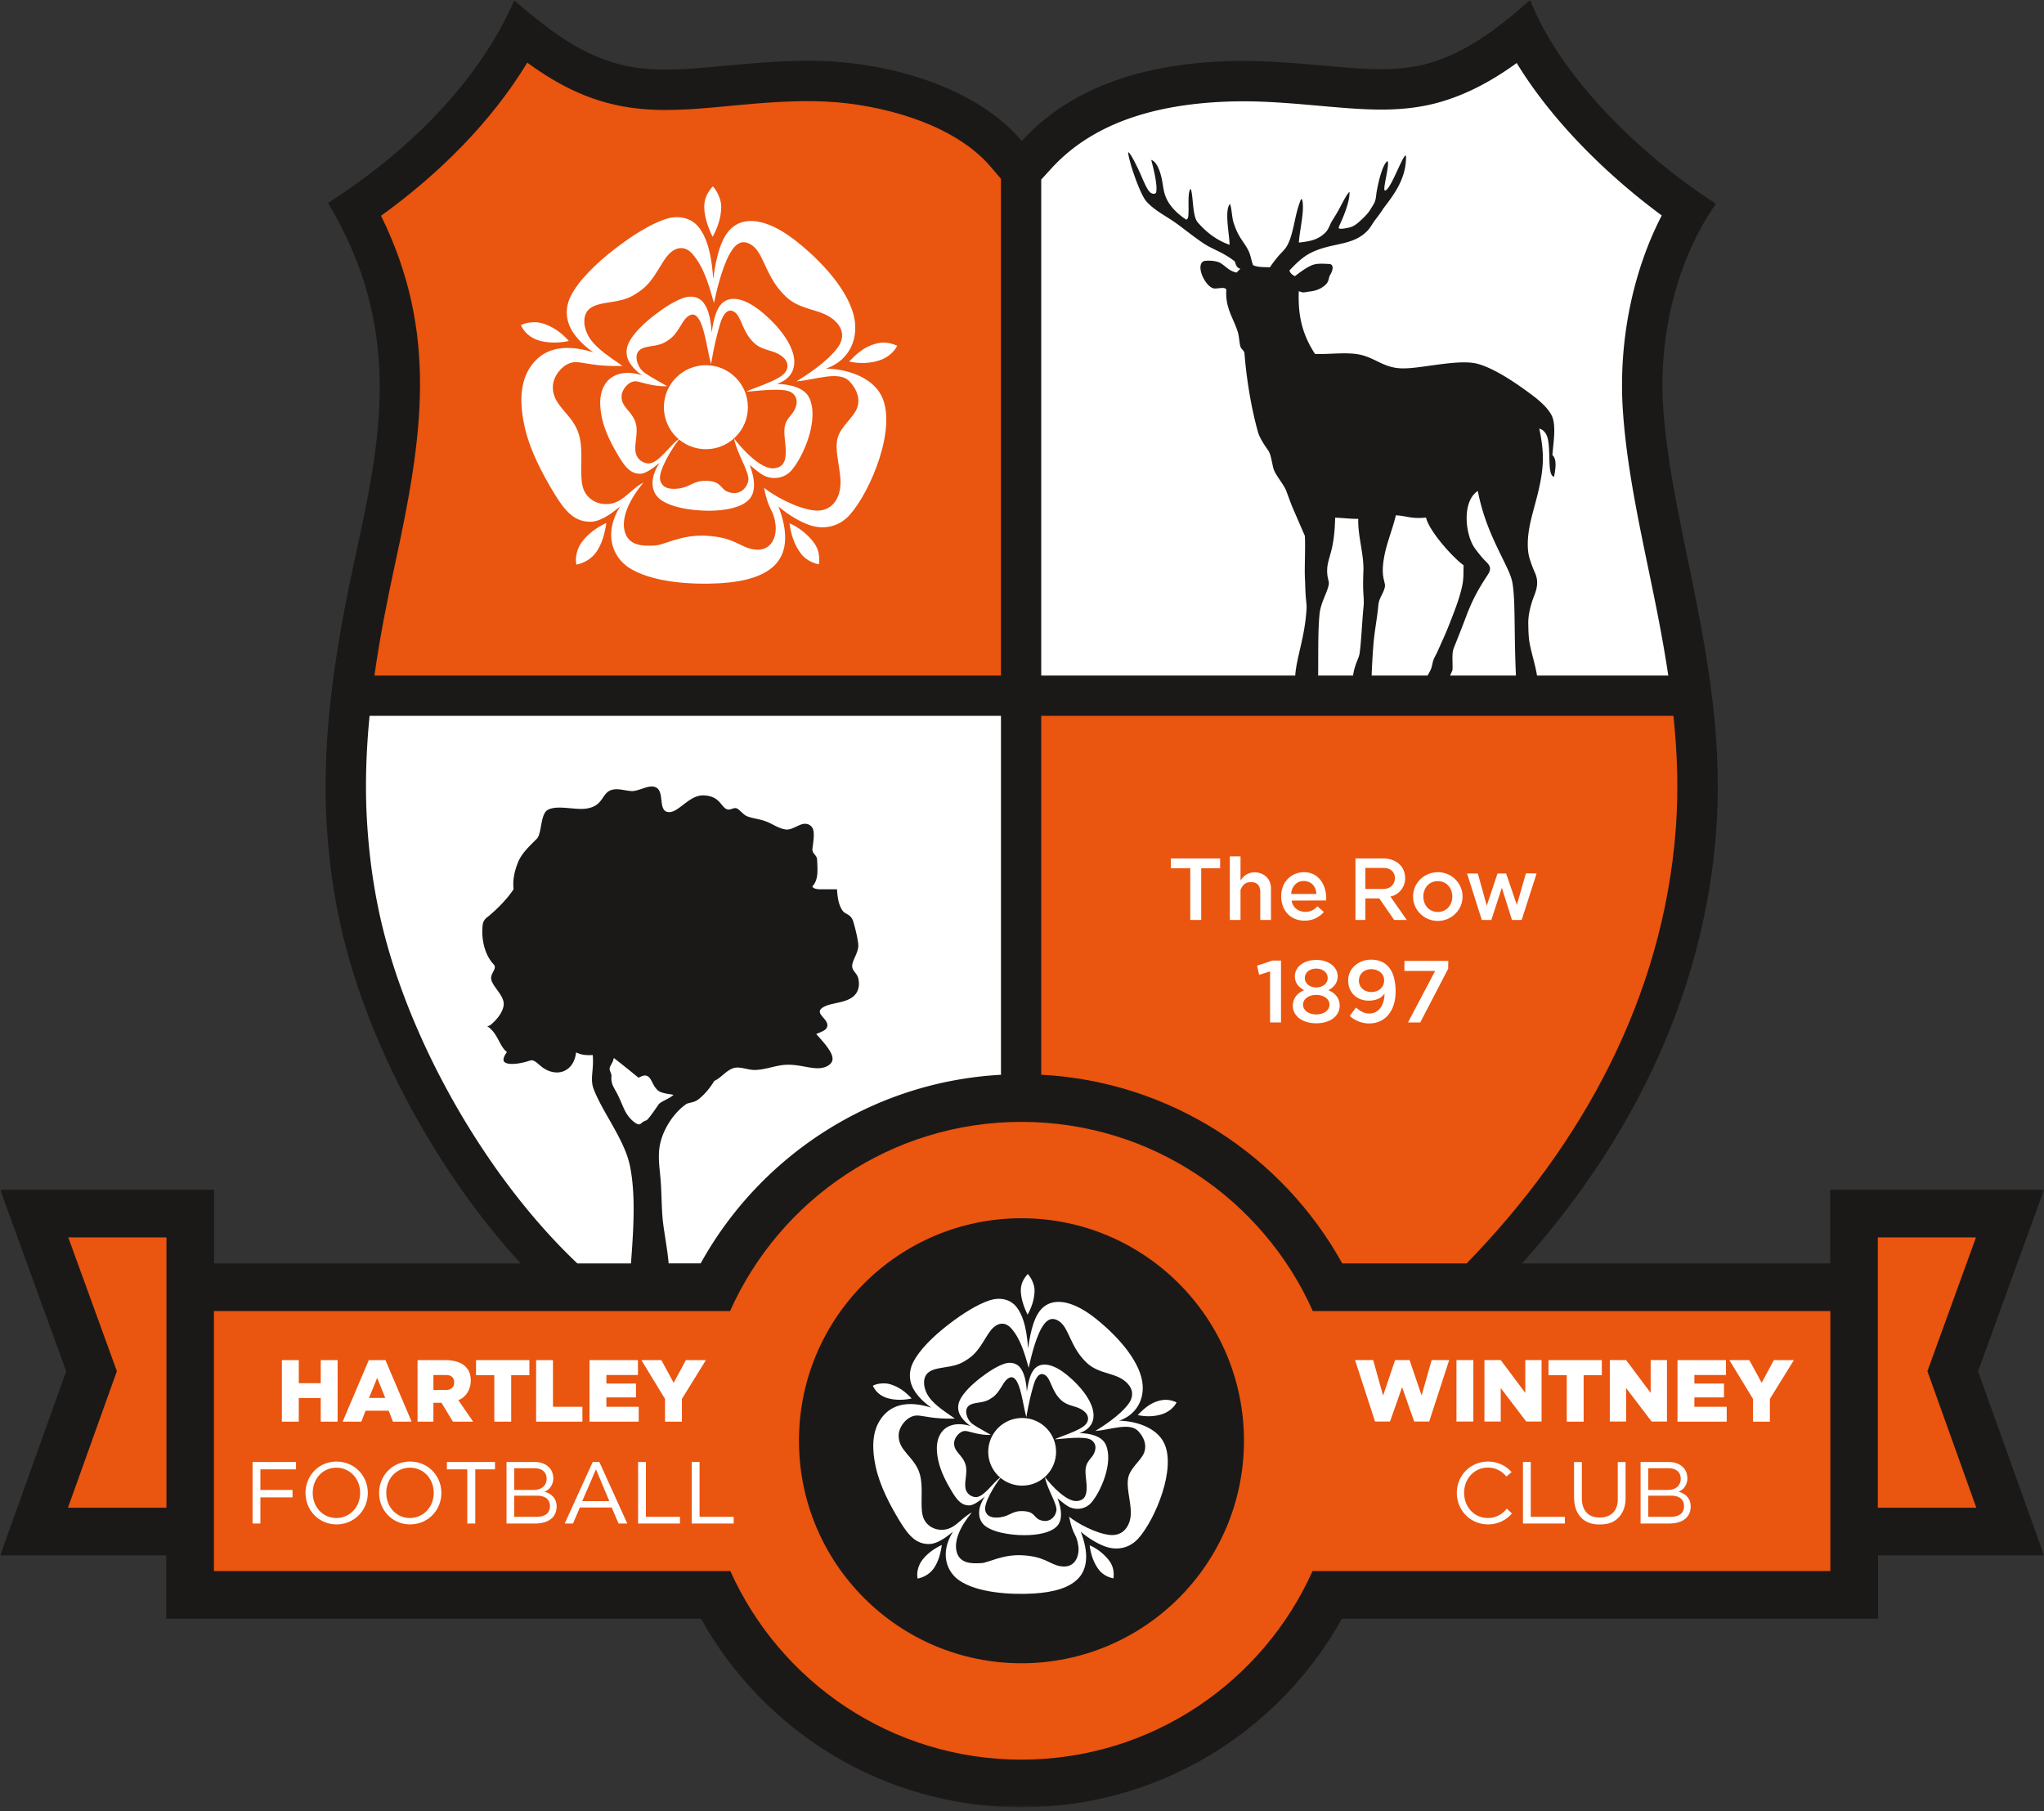 <svg xmlns="http://www.w3.org/2000/svg" width="500" height="443" fill="none">
  <rect width="100%" height="100%" fill="#333333" stroke="none"/>
  <mask id="a" width="500" height="443" x="0" y="0" maskUnits="userSpaceOnUse" style="mask-type:luminance">
    <path fill="#fff" d="M0 0h500v442.15H0z"/>
  </mask>
  <g mask="url(#a)">
    <path fill="#1b1918" fill-rule="evenodd" d="M80.237 49.636c19.225-12.249 36.82-29.444 45.549-49.53 9.597 8.184 18.629 15.322 31.522 16.651 7.079.73 14.912-.207 22.883-.933 7.837-.713 17.151-1.358 25.504-.627 16.204 1.412 34.199 7.426 44.25 19.283 12.412-13.565 30.703-19.077 51.688-19.555 8.091-.183 16.496.637 24.846 1.36 7.85.675 15.646 1.323 23.1-.83 8.784-2.535 16.572-8.16 24.715-15.494 7.131 18.388 26.569 37.764 45.463 49.886-9.252 13.106-14.206 31.794-12.886 50.281 2.197 30.813 15.862 64.354 12.917 103.395-2.8 37.141-18.687 73.427-47.485 105.531h75.387v-18.019h52.314l-16.128 44.405 16.128 45.029h-40.599v15.494H328.26c-15.312 27.513-44.681 46.131-78.394 46.131s-63.082-18.618-78.394-46.131H40.665v-15.494H.063L16.19 335.44.062 291.035h52.315v18.019h75.004c-20.627-22.428-37.823-54.078-44.178-83.216-1.843-8.453-2.794-16.08-3.28-24.037-1.353-22.156 2.346-44.264 7.035-65.838 6.059-27.874 11.973-55.197-6.72-86.327" clip-rule="evenodd"/>
  </g>
  <path fill="#ea550f" fill-rule="evenodd" d="M254.703 262.892c31.729 1.692 59.086 19.886 73.637 46.155h30.43c28.291-29.062 48.056-65.162 51.157-106.274.706-9.349.385-18.533-.569-27.671H254.703z" clip-rule="evenodd"/>
  <path fill="#fff" fill-rule="evenodd" d="M90.407 175.102c-.847 8.68-1.147 17.395-.613 26.093.465 7.626 1.443 15.057 3.07 22.528 6.43 29.497 25.469 63.647 48.359 85.324h13.128c.482-6.889 1.326-16.62-.328-24.174-.885-4.048-3.537-8.433-5.742-12.329-1.671-2.948-3.045-5.68-3.338-7.106-.441-2.156.334-4.027.052-7.351-1.395.038-2.573.076-4.075-.658-.379 3.469-2.735 5.208-5.295 4.871-3.472-.455-4.35-3.41-5.986-2.866-2.591.858-4.589.957-5.584.682-1.282-.351-1.068-1.378-.042-2.766-1.929-1.478-2.19-4.626-4.822-6.318.193-.027.599-.148.802-.313 1.44-1.175 3.008-3.028 3.214-4.854.259-2.366-2.941-4.612-3.072-6.534-.09-1.285 1.536-2.456.644-3.407-2.532-2.687-3.066-6.896-2.69-9.776.103-.813.599-1.412 1.05-1.746.968-.717 4.513-3.817 6.49-6.883-.265-2.425.296-4.557 1.023-6.428.927-2.383 2.818-4.047 4.695-5.955 1.199-1.22.823-5.998 2.618-7.01 2.308-1.306 6.659.072 9.428-.331 4.595-.665 3.589-4.192 6.738-4.685 1.429-.224 2.914.345 4.419.396 1.513.056 3.531-1.233 5.071-1.112 3.307.258 1.192 5.491 3.517 6.183 2.57.768 5.232-4.147 8.977-4.013 4.147.148 4.199 2.99 5.852 3.441.693.186 1.574-.53 2.215-.279.692.272 1.685 1.574 2.494 1.912 1.35.565 2.859.644 4.471 1.212 1.881.665 3.014 1.692 4.926 2.033 1.499.268 2.959-1.037 4.371-1.323.738-.148 1.578.014 2.16.761.737.951.441 2.966.145 5.157-.197 1.416 1.05 1.543 1.123 2.78.169 2.976.275 5.032-1.158 6.562.221.658 1.447.72 2.226.72l3.799-.007c.145 1.819.303 3.724 1.412 5.284.6.844 1.954.768 2.536 2.508.43 1.288 1.347 5.043 1.271 6.173-.11 1.629-1.326 3.255-1.485 4.557-.169 1.402 1.106 1.853 1.461 3.224.389 1.499.137 3.007-.744 4.02-2.026 2.336-6.345 1.788-8.209 3.365-1.56 1.323 1.516 2.529 1.409 4.2-.072 1.164-1.437 1.491-2.732 2.084 3.169 3.43 4.788 5.673 3.617 7.109-.651.796-1.726 1.137-2.683 1.227-2.446.237-5.515-1.154-9.043-.765-2.249.251-4.464 1.161-6.906 1.209-1.667.034-3.61-.896-5.084-.486-1.902.524-3.104 2.415-4.823 3.152-1.223 2.029-2.759 3.717-4.096 4.668-1.036.74-2.411.623-2.948 1.136-3.386 2.456-6.028 6.993-6.431 10.944-.283 2.79.172 5.009.389 8.192s.193 7.326.613 10.306c.496 3.576 1.068 6.583 1.295 9.404h7.833c14.526-26.217 41.808-44.395 73.465-46.138v-87.804zm59.745 83.691c-.204 1.133-.858 1.778-1.006 2.439-.155.661.496 1.34.43 2.008-.041.445-.038.906.059 1.402.203 1.051.84 1.909 1.395 3.004.71 1.409 1.336 3.028 1.791 3.951 1.068 2.191 2.811 3.383 3.366 3.438.492.045.757-.396 1.226-.675.317-.193.737-.228 1.064-.603.755-.868 1.826-2.405 2.618-3.583.479-.713 2.821-1.477 3.655-2.359-.982-.228-2.938-.314-3.817-1.089-1.515-1.336-1.464-3.234-2.859-3.606-.582-.152-1.154.175-1.887.503a318 318 0 0 0-6.035-4.83m104.551-93.539h62.135c.313-4.544 2.397-9.46 2.77-16.432.048-.916-.142-2.018-.218-3.148-.099-1.45-.106-2.942-.175-4.14-.145-2.46.151-7.637-.028-10.479-1.012-2.27-1.805-4.178-2.704-6.207-.672-1.513-1.288-3.318-1.874-4.861-.506-1.329-2.535-3.744-3.007-5.098-.41-1.164-.641-3.675-1.364-4.688-1.192-1.671-2.163-3.29-2.487-4.426-1.629-5.75-2.828-12.925-3.317-19.222-.069-.926-.817-1.023-1.041-1.898-.237-.926-.296-2.452-.592-3.41-1.061-3.414-3.114-5.914-2.825-10.31-.086-.954-2.297-.19-3.138-.403-1.877-.479-3.882-4.523-2.955-6.124.372-.645.875-.614 1.574-.634a7.6 7.6 0 0 1 2.497.306c1.413.438 2.429 2.205 4.53 2.594.19-.169.551-.606.934-.892-.934-.41-.948-.634-1.375-1.846-3.004-2.34-5.367-2.877-7.719-4.458-2.212-1.484-4.134-3.052-6.366-4.698-2.418-1.781-5.791-3.39-7.651-5.66-1.526-1.857-4.206-9.693-4.35-11.89.479.15 1.316 1.78 2.153 3.475 1.398 2.818 2.314 5.718 3.382 6.462.393.276 1.233.43 1.344-.196.344-1.919-.796-6.235-1.227-7.844 1.292.334 2.16 2.632 2.584 4.643.365 1.723.382 3.211 1.192 4.906 1.192 2.497 3.61 4.288 4.757 5.026.12.075.441-.22.506-.634.293-1.826-.275-6.115.627-6.88.651 1.678.376 6.683 1.702 8.196 1.719 1.963 4.168 4.233 7.809 5.5-.086-2.659-1.137-7.605-.172-9.617.251-.527.317-.3.434.172.255 1.013.358 2.904.668 3.9 1.233 3.95 2.583 4.688 3.737 7.11.49 1.02.634 2.287 1.068 3.4 1.082.582 2.821.468 4.117.537 2.642-3.865 3.427-3.762 4.361-5.567.671-1.309 1.002-2.666 1.36-4.15.462-1.912.779-4.03 1.729-6.539.31-.833.5-.306.576.41.306 2.839-.775 6.862-.937 9.794 2.838-.293 4.66-.73 6.31-2.274.996-.93 1.141-1.86 1.719-2.863.538-.916 1.123-1.784 1.599-2.666 1.222-2.252 2.001-3.902 2.748-4.612.173 2.363-1.701 6.634-2.442 8.202-.372.792-.262 1.012 1.419.73.427-.072 1.168-.203 1.709-.444.93-.41 1.664-1.116 2.559-1.96.7-.655 1.471-1.506 1.909-2.26.32-.548.754-1.168 1.019-1.764.317-.72.341-1.763.479-2.532.675-3.789 1.681-6.872 2.635-7.471.682.544-1.309 7.168-.609 7.179 1.188.02 3.541-6.531 4.701-8.216.493-.716.466-.176.455.317-.107 4.72-2.415 8.243-5.236 11.884-.33.424-.585.861-.913 1.333a38 38 0 0 1-1.305 1.767c-.789 1.01-1.185 1.96-2.067 2.849-3.637 3.675-8.46 2.742-13.586 5.226-1.853.895-3.369 2.239-5.415 4.409.155.461.407.923 1.347 1.384 1.767-1.374 3.493-2.538 4.657-2.845 1.227-.32 2.494-.175 3.679-.141 1.22.034 1.037 1.45.324 2.604-.63 1.023-.041 1.822-1.932 3.08-.775.516-1.619.826-2.574.981-.533.083-1.109.148-1.708.259-.765.141-.975-.183-1.502-.234-.214 5.928.83 10.523 3.975 15.325 3.314.158 8.105-.582 11.388.265 3.72.958 5.598 3.21 10.041 3.266 4.758.062 13.838-2.408 18.491-1.075 3.352.957 7.448 3.465 11.106 6.087 2.845 2.039 5.453 3.958 6.769 6.327 1.309 2.346.503 6.817.265 9.883 1.226.999.699 3.669.417 5.288-1.685-.283-.799-5.884-1.526-9.249-.307-1.423-1.178-2.339-2.098-2.511.599 2.773.975 5.47.865 8.17-.221 5.364-2.077 10.448-3.021 14.692-.837 3.744-.834 6.838-.21 8.891.303.999.833 2.445 1.278 3.417.93 2.025.606 3.761-.142 5.652-.744 1.902-1.505 4.509-1.457 6.845.031 1.602.042 3.214.334 4.822.489 2.66 1.402 5.309 1.798 7.903h32.115c-.723-4.871-1.595-9.742-2.542-14.633-3.19-16.431-7.351-33.073-8.539-49.79-1.154-16.086 1.935-33.52 9.483-48.128-13.335-9.835-26.807-23.052-35.48-37.289-5.691 4.13-11.84 7.554-18.698 9.535-8.877 2.563-17.619 1.963-26.693 1.181-7.864-.678-15.873-1.505-23.771-1.326-16.139.369-33.29 3.965-44.616 16.345l-2.535 2.77zm67.736 0h8.546c.424-2.904 1.382-4.048 1.592-5.402.396-2.573.613-7.922.978-11.491.134-1.313-.034-2.615-.086-4.003-.059-1.571-.007-3.224.048-4.733.134-4.102-1.402-8.58-1.261-12.7-1.874.024-3.854-.245-5.656-.293-.172 8.226-1.805 9.607-1.943 12.563-.103 2.211.531 2.879.386 3.747-.362 2.133-1.991 4.358-2.277 7.455-.417 4.564-.255 10.633-.327 14.857m13.093 0h13.658c.324-.5.627-1.048.865-1.626.258-.644.337-1.444.585-2.167.238-.682.634-1.278.958-1.991.954-2.15 2.026-4.433 2.945-6.789 1.244-3.183 2.58-6.528 3.194-9.635.33-1.688.241-3.304.282-4.788-2.081-1.395-8.284-7.988-9.194-11.654-3.768.379-4.626-.416-7.371-.551-1.013 4.241-2.687 7.682-3.121 11.988-.369 3.613.699 4.436.406 5.656-.382 1.591-1.419 2.625-1.564 4.285-.268 3.117-.947 6.383-1.205 9.624-.2 2.508-.355 5.257-.438 7.648m19.187 0h16.111c-.483-10.293-.114-17.771-.803-22.336-.279-1.877-1.123-3.527-2.187-5.728-2.036-4.206-4.906-9.652-6.338-17.093-3.969 2.574-3.083 10.827-.683 14.079.955 1.295 1.874 2.414 2.667 3.193.954.937 1.457 1.671.482 3.176-1.712 2.635-3.565 5.494-5.401 10.451-.903 2.432-1.843 4.733-2.963 7.592-.541 1.375-.172 3.565-.306 5.377z" clip-rule="evenodd"/>
  <path fill="#ea550f" fill-rule="evenodd" d="M128.982 15.328c-8.936 14.709-21.805 27.389-35.773 37.447 14.095 28.663 10.199 54.037 3.407 85.28-1.947 8.963-3.734 18.05-5.026 27.195h153.263V43.754l-2.449-2.887c-8.522-10.052-24.832-14.72-37.567-15.832-7.778-.675-15.987-.079-23.751.627-8.195.748-16.573 1.77-24.792.92-10.857-1.116-19.29-5.408-27.312-11.254M249.867 274.43c31.777 0 59.117 19.014 71.273 46.279h126.602v63.592H321.078c-12.19 27.188-39.493 46.134-71.211 46.134-31.719 0-59.018-18.946-71.212-46.134H52.329v-63.592H178.59c12.156-27.265 39.5-46.279 71.277-46.279m0 23.572c30.054 0 54.429 24.374 54.429 54.429 0 30.054-24.375 54.429-54.429 54.429s-54.426-24.375-54.426-54.429 24.371-54.429 54.426-54.429m209.48 4.688v66.117h24.096l-11.964-33.396 11.884-32.721zm-418.63 0H16.704l11.884 32.721-11.963 33.396h24.092z" clip-rule="evenodd"/>
  <path fill="#fff" fill-rule="evenodd" d="M174.652 74.104c.413-1.908 1.774-8.312 3.868-12.05 1.433-2.559 3.114-3.671 5.463-2.032 2.969 2.067 3.273 7.906 8.336 12.608 2.821 2.621 6.249 2.9 9.129 4.106 3.51 1.47 6.1 4.664 3.479 8.267-2.625 3.603-8.009 6.996-10.086 8.285 4.715-.365 10.43-2.735 13.017.051 1.84 1.984 2.601 4.303 1.784 6.5-.816 2.195-3.827 4.42-4.67 7.034-.965 2.997.575 7.344.637 10.989.069 4.02-2.157 7.506-6.507 6.993-4.161-.493-9.687-3.483-12.208-5.539 1.243 6.186 2.273 4.919 2.814 9.049.331 2.542-.765 6.796-5.46 6.007-3.32-.558-4.674-3.014-11.711-3.331-5.877-.265-10 2.225-12.146 2.38-3.311.242-6.68.038-7.589-3.472-.851-3.296 1.068-7.654 4.619-11.925-3.672 1.912-5.318 5.697-9.855 5.249-2.301-.223-4.464-1.787-5.07-4.395-.782-3.355.275-8.253-.803-12.325-1.447-5.453-6.817-7.182-6.438-12.287.176-2.494 2.725-5.811 5.756-5.684 2.022.086 4.788 1.123 11.264.93-4.123-2.82-7.079-4.88-8.47-7.554-1.189-2.277-1.33-5.212.62-6.59 2.201-1.556 5.614-1.15 9.032-2.421 1.05-.39 2.228-1.133 3.155-1.791 3.779-2.677 5.129-7.437 7.464-9.418 1.867-1.581 3.824-1.316 5.291.368 2.808 3.218 4.007 7.51 5.285 11.998m-.186-5.894c-.514-7.454-2.012-10.564-3.387-12.438-1.956-2.656-5.311-3.138-8.163-2.219-3.8 1.223-8.299 4.09-12.394 7.238-4.788 3.686-9.015 7.853-10.906 11.64-1.598 3.206-1.151 6.489.765 9.172 1.298 1.823 2.993 3.362 4.746 4.589-7.502-2.374-12.628-.762-15.525 3.765-2.039 3.183-2.724 7.592-1.336 14.116 1.278 6.018 4.433 11.853 7.227 16.493 2.924 4.843 5.242 7.113 9.014 7.065 2.112-.024 4.585-1.567 7.172-3.744-4.123 6.693-1.784 12.259 1.946 14.819 5.581 3.827 15.763 4.35 22.429 3.968 6.197-.355 11.284-1.785 13.954-4.964 2.439-2.907 2.866-7.468.417-13.817 2.762 2.35 5.473 3.776 7.371 4.468 3.758 1.378 7.565.465 10.193-2.556 5.126-5.894 11.488-21.298 7.633-28.98-2.308-4.595-8.398-6.555-13.582-6.669 4.578-1.505 7.547-5.632 7.141-10.912-.506-6.497-6.7-14.058-14.072-19.993-6.624-5.329-12.259-6.514-15.797-3.765-2.756 2.136-4.051 6.817-4.846 12.724" clip-rule="evenodd"/>
  <path fill="#fff" fill-rule="evenodd" d="M173.929 89.055c.238-1.11.679-4.492 2.153-9.604.259-.885 1.333-4.564 3.552-3.159 1.777 1.126 1.905 4.881 4.846 7.616 1.64 1.523 3.634 1.685 5.312 2.387 2.039.855 3.799 2.711 2.273 4.806-1.526 2.094-8.756 4.085-9.476 4.726 2.742-.214 9.056-1.05 10.927.124 2.097 1.312 1.367 3.637.503 4.877-.672.965-1.468 1.575-1.923 2.994-.565 1.739.076 4.268.114 6.386.041 2.339-.406 4.123-2.942 4.351-3.076.272-7.599-4.523-9.717-7.303.723 3.596 3.193 7.224 3.507 9.621.189 1.478-1.299 4.141-4.031 3.696-3.141-.513-1.956-2.766-6.048-2.952-3.418-.155-3.952 1.519-7.065 1.891-1.919.228-3.845.011-4.413-2.018-.589-2.105 2.766-7.785 4.833-10.269-2.136 1.113-5.24 6.393-7.878 6.132-1.337-.131-2.597-1.041-2.949-2.556-.455-1.95.665-4.799.038-7.165-.837-3.173-3.706-3.927-3.489-6.893.103-1.45 1.681-3.538 3.444-3.465 1.171.048 3.955 1.319 7.72 1.205-3.507-2.025-5.184-2.873-6.101-3.768-1.209-1.185-2.222-3.996-.489-5.215 1.282-.906 3.262-.669 5.253-1.41.607-.227 1.299-.657 1.833-1.04 2.198-1.556 2.983-4.326 4.34-5.477 1.085-.92 2.167-1.016 3.173.962 1.26 2.476 1.956 7.908 2.7 10.52m.169-7.72c-.296-4.333-1.168-6.142-1.97-7.234-1.137-1.543-3.087-1.826-4.747-1.288-2.208.71-4.823 2.377-7.206 4.21-2.784 2.142-5.243 4.564-6.342 6.768-.93 1.864-.672 3.775.444 5.332.755 1.061 1.74 1.957 2.76 2.67-4.361-1.381-7.53-.162-9.025 2.187-1.182 1.857-1.585 4.416-.779 8.212.744 3.5 2.577 6.893 4.203 9.59 1.698 2.818 3.048 4.137 5.242 4.11 1.227-.014 3.173-1.419 4.675-2.684-2.863 4.358-1.795 7.637.372 9.122 3.245 2.229 9.421 2.783 13.296 2.563 3.603-.207 6.817-1.041 8.371-2.887 1.419-1.691 1.412-4.595-.011-8.288 1.606 1.364 2.928 2.449 4.031 2.852 2.187.8 4.653.269 6.183-1.488 2.979-3.427 6.772-12.304 4.437-17.612-1.203-2.735-4.975-3.493-7.992-3.558 2.663-.876 4.485-2.836 4.244-5.908-.293-3.776-3.893-8.426-8.181-11.877-3.851-3.1-7.124-3.79-9.187-2.191-1.602 1.243-2.353 3.965-2.818 7.399" clip-rule="evenodd"/>
  <path fill="#fff" fill-rule="evenodd" d="M172.67 89.336c5.674 0 10.279 4.599 10.279 10.272s-4.605 10.272-10.279 10.272c-5.669 0-10.272-4.599-10.272-10.272s4.603-10.272 10.272-10.272m1.701-43.758c-1.447 1.609-2.095 3.166-2.101 4.96-.011 2.56 1.043 5.35 2.053 7.393 1.309-2.418 2.091-4.83 2.101-7.393.007-1.787-1.089-3.96-2.053-4.96m-46.941 33.96c.847 1.922 2.456 3.11 4.161 3.672 2.428.799 5.318.71 7.571.19-1.987-2.178-3.913-3.484-6.379-4.283-1.712-.554-4.103-.286-5.353.42m13.557 58.59c2.115-.452 3.741-1.537 4.801-2.987 1.509-2.063 2.16-4.754 2.546-7.234-2.48 1.189-4.533 2.68-6.045 4.747-1.058 1.443-1.681 3.631-1.302 5.474m59.358-.091c.224-2.149-.165-3.789-1.216-5.246-1.495-2.074-3.941-3.948-6.004-4.774.362 2.724 1.144 5.139 2.646 7.216 1.043 1.45 2.693 2.47 4.574 2.804m19.126-53.463c-1.973-.882-3.634-.94-5.363-.465-2.855.779-4.767 2.642-6.393 4.33 2.652.59 5.377.448 7.678-.379 1.681-.606 3.334-1.932 4.078-3.486m32.169 250.03c.334-1.536 1.43-6.693 3.121-9.7 1.161-2.06 2.511-2.959 4.409-1.64 2.394 1.668 2.642 6.366 6.728 10.155 2.277 2.108 5.043 2.332 7.368 3.304 2.835 1.185 4.926 3.754 2.807 6.655-2.111 2.9-6.462 5.632-8.136 6.672 3.799-.296 8.415-2.204 10.506.038 1.485 1.602 2.098 3.465 1.44 5.232-.658 1.771-3.09 3.559-3.772 5.667-.778 2.411.462 5.911.513 8.846.059 3.238-1.743 6.042-5.249 5.632-3.362-.396-7.82-2.808-9.855-4.461 1.002 4.978 1.836 3.961 2.27 7.285.268 2.047-.614 5.471-4.403 4.837-2.683-.451-3.775-2.425-9.455-2.684-4.74-.213-8.071 1.792-9.804 1.916-2.673.196-5.391.034-6.124-2.794-.682-2.652.864-6.163 3.73-9.6-2.966 1.539-4.292 4.585-7.957 4.226-1.853-.182-3.603-1.44-4.092-3.541-.627-2.697.224-6.641-.648-9.92-1.168-4.392-5.501-5.784-5.198-9.894.148-2.008 2.205-4.677 4.647-4.574 1.636.069 3.865.902 9.094.747-3.331-2.27-5.715-3.93-6.834-6.079-.961-1.836-1.079-4.199.496-5.309 1.781-1.25 4.536-.923 7.296-1.949.843-.314 1.798-.91 2.542-1.44 3.048-2.157 4.144-5.99 6.024-7.582 1.506-1.274 3.087-1.061 4.272.296 2.266 2.591 3.231 6.046 4.264 9.659m-.151-4.747c-.414-6-1.623-8.504-2.732-10.013-1.581-2.136-4.289-2.529-6.59-1.788-3.065.989-6.699 3.293-10.003 5.828-3.865 2.966-7.275 6.325-8.798 9.373-1.295 2.584-.933 5.226.614 7.386 1.047 1.464 2.411 2.704 3.834 3.692-6.06-1.911-10.197-.613-12.532 3.032-1.647 2.563-2.205 6.111-1.082 11.364 1.034 4.846 3.579 9.541 5.835 13.279 2.357 3.899 4.231 5.725 7.272 5.69 1.705-.02 3.703-1.264 5.794-3.017-3.331 5.391-1.443 9.872 1.564 11.929 4.506 3.083 12.725 3.503 18.105 3.196 4.998-.285 9.111-1.436 11.264-3.995 1.967-2.343 2.312-6.015.338-11.123 2.228 1.891 4.416 3.038 5.945 3.596 3.035 1.109 6.108.372 8.23-2.056 4.137-4.747 9.273-17.148 6.159-23.331-1.861-3.703-6.776-5.281-10.961-5.37 3.696-1.213 6.093-4.537 5.763-8.788-.41-5.229-5.409-11.315-11.354-16.093-5.346-4.292-9.897-5.246-12.756-3.035-2.225 1.722-3.262 5.491-3.909 10.244" clip-rule="evenodd"/>
  <path fill="#fff" fill-rule="evenodd" d="M251.056 346.643c.193-.892.548-3.617 1.743-7.733.203-.713 1.071-3.672 2.866-2.539 1.433.906 1.533 3.927 3.91 6.128 1.322 1.227 2.931 1.358 4.285 1.923 1.65.688 3.066 2.183 1.836 3.868-1.23 1.688-7.069 3.29-7.644 3.806 2.208-.172 7.303-.847 8.819.1 1.691 1.058 1.102 2.928.403 3.927-.548.775-1.185 1.268-1.557 2.408-.452 1.402.065 3.438.096 5.146.031 1.881-.334 3.317-2.377 3.5-2.48.22-6.131-3.641-7.84-5.88.582 2.897 2.577 5.815 2.828 7.747.152 1.188-1.047 3.331-3.252 2.976-2.538-.413-1.581-2.228-4.884-2.377-2.756-.124-3.183 1.223-5.701 1.523-1.547.182-3.104.007-3.562-1.626-.475-1.695 2.232-6.266 3.9-8.267-1.723.895-4.227 5.146-6.356 4.94-1.081-.107-2.098-.841-2.377-2.06-.368-1.571.534-3.865.028-5.77-.679-2.556-2.993-3.159-2.818-5.55.083-1.167 1.357-2.848 2.777-2.79.95.038 3.193 1.065 6.234.972-2.831-1.63-4.188-2.315-4.925-3.035-.975-.954-1.792-3.214-.393-4.199 1.033-.727 2.635-.538 4.24-1.133.489-.183 1.044-.531 1.481-.838 1.771-1.253 2.405-3.482 3.5-4.409.879-.74 1.75-.82 2.56.772 1.019 1.994 1.581 6.369 2.18 8.47m.138-6.214c-.241-3.489-.944-4.946-1.592-5.821-.916-1.244-2.49-1.471-3.83-1.041-1.784.572-3.896 1.916-5.818 3.39-2.246 1.722-4.23 3.675-5.115 5.449-.755 1.502-.545 3.039.358 4.296.61.851 1.402 1.571 2.225 2.146-3.52-1.109-6.076-.131-7.285 1.764-.955 1.491-1.282 3.555-.627 6.61.599 2.814 2.08 5.549 3.393 7.719 1.371 2.27 2.459 3.331 4.23 3.311.988-.014 2.559-1.144 3.775-2.164-2.311 3.511-1.447 6.149.3 7.348 2.618 1.791 7.602 2.239 10.73 2.06 2.907-.165 5.504-.834 6.755-2.322 1.147-1.364 1.14-3.703-.007-6.672 1.295 1.099 2.363 1.97 3.255 2.294 1.764.644 3.755.217 4.988-1.195 2.408-2.759 5.467-9.911 3.583-14.182-.972-2.205-4.017-2.811-6.449-2.863 2.15-.706 3.617-2.283 3.424-4.757-.238-3.041-3.145-6.786-6.603-9.562-3.107-2.497-5.753-3.052-7.417-1.764-1.291.999-1.898 3.19-2.273 5.956" clip-rule="evenodd"/>
  <path fill="#fff" fill-rule="evenodd" d="M250.041 346.867c4.578 0 8.291 3.703 8.291 8.271 0 4.567-3.713 8.27-8.291 8.27-4.582 0-8.295-3.703-8.295-8.27s3.713-8.271 8.295-8.271m1.369-35.226c-1.168 1.295-1.688 2.549-1.695 3.992-.004 2.06.84 4.309 1.657 5.952 1.057-1.946 1.688-3.889 1.698-5.952.003-1.44-.882-3.19-1.66-3.992m-37.887 27.336c.686 1.546 1.985 2.504 3.359 2.955 1.963.644 4.292.572 6.114.155-1.608-1.753-3.158-2.807-5.153-3.448-1.381-.448-3.314-.234-4.32.338m10.942 47.171c1.706-.362 3.018-1.237 3.876-2.405 1.219-1.66 1.746-3.823 2.053-5.821-1.998.954-3.658 2.156-4.881 3.82-.851 1.161-1.354 2.921-1.048 4.406m47.914-.065c.182-1.733-.138-3.052-.985-4.227-1.206-1.667-3.18-3.179-4.847-3.84.293 2.19.926 4.133 2.132 5.807.848 1.168 2.177 1.991 3.7 2.26m15.431-43.048c-1.592-.71-2.932-.758-4.33-.376-2.305.627-3.848 2.129-5.164 3.486 2.146.476 4.344.362 6.201-.306 1.357-.489 2.694-1.554 3.293-2.804m-205.223 4.722v-15.046h-4.13v5.639h-5.37v-5.639h-4.138v15.046h4.137v-5.77h5.37v5.77zm18.101 0-6.396-15.046h-4.079l-6.397 15.046h4.575l1.03-2.673h5.663l1.03 2.673zm-6.451-5.804h-3.969l1.998-4.898zm21.496 5.804-3.617-5.274c1.95-.668 3.042-2.766 3.042-4.764.007-3.051-2.012-5.008-6.245-5.008h-6.772v15.046h3.878v-4.616h1.984l2.78 4.616zm-6.641-7.747h-3.073v-3.661h3.073c1.478 0 2.008.812 2.008 1.856 0 1.068-.737 1.805-2.008 1.805m15.955 7.747v-11.364h4.45v-3.682h-13.052v3.682h4.471v11.364zm262.34 0v-11.364h4.45v-3.682h-13.048v3.682h4.468v11.364zm-244.917 0v-3.637h-7.199v-11.409h-4.13v15.046zm13.772 0v-3.637h-7.906v-2.294h7.241v-3.383h-7.241v-2.094h7.723v-3.638h-11.86v15.046zm266.144 0v-3.637h-7.909v-2.294h7.244v-3.383h-7.244v-2.094h7.727v-3.638h-11.86v15.046zm-255.577 0v-5.563l5.866-9.483h-4.902l-2.976 5.549-3.014-5.549h-4.885l5.777 9.483v5.563zm266.14 0v-5.563l5.867-9.483h-4.906l-2.972 5.549-3.018-5.549h-4.881l5.777 9.483v5.563zm-83.344-.019 4.895-15.043h-4.292l-2.456 8.65-2.942-8.65h-3.538l-2.945 8.681-2.418-8.681h-4.44l4.895 15.043h3.661l2.959-8.415 2.959 8.415zm6.672 0h4.13v-15.043h-4.13zm20.822 0v-15.043h-3.985v8.023l-6.004-8.023h-3.993v15.043h3.993v-8.198l6.245 8.198zm30.672 0v-15.043h-3.989v8.023l-6.004-8.023h-3.989v15.043h3.989v-8.198l6.249 8.198zm-113.928-122.7v-12.656h4.623v-2.398h-12.064v2.398h4.764v12.656zm17.062-.002v-7.719c0-2.27-1.56-3.734-3.617-3.917-.913-.079-1.846.121-2.645.686-.42.296-.762.709-1.185 1.284v-5.893h-2.618v15.559h2.618v-7.354c.668-1.609 1.55-1.891 2.58-1.898 1.436-.014 2.246.84 2.246 2.39v6.862zm8.144.165c1.633.007 3.293-.465 4.798-2.111l-1.588-1.395c-.813.936-1.794 1.36-2.917 1.357-1.84-.007-3.176-1.158-3.383-2.749l8.457-.035v-.571c0-3.29-1.919-6.345-5.367-6.345-3.255 0-5.677 2.456-5.642 5.969.034 3.397 2.263 5.87 5.642 5.88m2.966-6.517h-6.156c.062-1.784 1.333-3.183 3.042-3.183 1.726 0 3.052 1.237 3.114 3.183m22.118 6.354-4.019-5.736c1.939-.327 3.613-2.204 3.613-4.423 0-1.347-.455-2.494-1.271-3.338-.954-.985-2.401-1.557-4.185-1.557h-6.697v15.054h2.418v-5.26h3.414l3.638 5.26zm-5.721-7.586h-4.42v-5.142h4.42c1.784 0 2.756 1.033 2.807 2.338.066 1.681-1.157 2.804-2.807 2.804m33.821 7.585 3.651-11.374-2.614-.038-2.215 7.737-2.628-7.699h-2.105l-2.628 7.881-2.188-7.881h-2.635l3.607 11.374h2.335l2.563-7.881 2.487 7.881zm-20.517-11.685c3.345 0 6.056 2.669 6.056 5.959 0 3.293-2.711 5.963-6.056 5.963-3.341 0-6.052-2.67-6.052-5.963 0-3.29 2.711-5.959 6.052-5.959m.004 2.19c2.156 0 3.537 1.688 3.537 3.769 0 2.08-1.381 3.768-3.537 3.768-2.16 0-3.538-1.688-3.538-3.768s1.378-3.769 3.538-3.769m-38.36 34.564v-15.129h-2.08l-3.772 1.24.499 2.246 2.677-.844v12.487zm21.503.248c4.433-.003 6.535-3.62 6.535-7.778s-1.406-7.823-6.029-7.826c-2.948 0-5.58 2.06-5.58 5.091 0 2.949 2.115 4.936 5.009 4.933 1.529 0 3.007-.448 3.885-1.719 0 2.039-.892 4.864-3.782 4.874-1.223.004-2.174-.606-3.204-1.457l-1.508 2.026c1.14 1.161 3.079 1.856 4.674 1.856m.634-7.685c-1.66 0-3.066-1.043-3.073-2.766-.003-1.874 1.519-2.828 3.007-2.828 1.509 0 3.135.892 3.152 2.715.018 1.846-1.491 2.879-3.086 2.879m11.924 7.435 6.834-13.148.024-1.901h-10.72l-.024 2.456h7.53l-6.648 12.593zm-25.439-15.292c2.893 0 5.236 1.602 5.236 4.024 0 1.509-.899 2.694-2.284 3.379 1.722.696 2.78 2.039 2.78 3.786 0 2.597-2.418 4.312-5.732 4.312-3.317 0-5.732-1.715-5.732-4.312 0-1.747 1.058-3.09 2.78-3.786-1.381-.685-2.287-1.87-2.287-3.379 0-2.422 2.345-4.024 5.239-4.024m0 8.56c1.784 0 3.234.948 3.234 2.388 0 1.436-1.45 2.383-3.234 2.383s-3.231-.947-3.231-2.383c0-1.44 1.447-2.388 3.231-2.388m0-6.438c1.543 0 2.794.917 2.794 2.305s-1.251 2.304-2.794 2.304-2.79-.916-2.79-2.304 1.247-2.305 2.79-2.305M61.785 372.675v-15.05h10.627v1.802h-8.715v5.043h7.857v1.815h-7.857v6.39zm47.531-13.248v-1.802h11.771v1.802h-4.826v13.248h-1.96v-13.248zm14.586 13.248v-15.05h6.893c2.384 0 4.551 1.306 4.551 4.054 0 1.43-.9 2.777-2.184 3.218 1.777.454 2.993 1.691 2.993 3.586 0 3.103-2.587 4.192-5.188 4.192zm1.885-8.212h4.784c1.871 0 3.145-1.054 3.145-2.718 0-1.564-1.023-2.597-3.069-2.597h-4.86zm0 6.576h5.518c1.722 0 3.221-.707 3.221-2.567 0-1.991-1.495-2.611-3.273-2.611h-5.466zm25.525 1.636-1.684-3.92h-7.782l-1.681 3.92h-2.032l6.858-15.05h1.623l6.83 15.05zm-2.26-5.47-3.269-7.782-3.358 7.782zm7.034 5.47v-15.05h1.912v13.414h8.346v1.636zm13.125 0v-15.05h1.912v13.414h8.353v1.636zM82.33 357.523c4.347 0 7.64 3.442 7.64 7.682 0 4.244-3.32 7.685-7.64 7.685s-7.592-3.441-7.592-7.685c0-4.24 3.245-7.682 7.592-7.682m-.058 1.499c3.272 0 5.825 2.656 5.825 6.152 0 3.493-2.553 6.152-5.825 6.152-3.27 0-5.77-2.659-5.77-6.152 0-3.496 2.5-6.152 5.77-6.152m18.055-1.499c4.347 0 7.64 3.442 7.64 7.682 0 4.244-3.317 7.685-7.64 7.685-4.32 0-7.589-3.441-7.589-7.685 0-4.24 3.242-7.682 7.589-7.682m-.052 1.499c3.266 0 5.822 2.656 5.822 6.152 0 3.493-2.556 6.152-5.822 6.152-3.276 0-5.78-2.659-5.78-6.152 0-3.496 2.504-6.152 5.78-6.152m301.041 13.653v-15.05h6.897c2.387 0 4.55 1.306 4.55 4.054 0 1.43-.902 2.777-2.184 3.218 1.778.454 2.994 1.691 2.994 3.586 0 3.103-2.587 4.192-5.185 4.192zm1.888-8.212h4.788c1.867 0 3.142-1.054 3.142-2.718 0-1.564-1.023-2.597-3.063-2.597h-4.867zm0 6.576h5.518c1.726 0 3.221-.707 3.221-2.567 0-1.991-1.491-2.611-3.272-2.611h-5.467zm-30.661 1.636v-15.05h1.912v13.414h8.353v1.636zm12.5-15.034h1.908v8.849c0 2.676 1.296 4.719 4.354 4.719 2.921 0 4.43-1.808 4.43-4.416v-9.152h1.909v8.99c0 2.432-1.096 4.423-2.808 5.463-1.019.624-2.27.813-3.631.813-2.049 0-3.74-.702-4.832-2.146-.848-1.126-1.33-2.48-1.33-4.743zm-21.036-.118c2.339 0 4.372.996 5.753 2.574l-1.271 1.095a5.73 5.73 0 0 0-4.537-2.194c-3.296 0-5.8 2.68-5.8 6.176 0 3.493 2.504 6.152 5.8 6.152a5.73 5.73 0 0 0 4.63-2.304l1.257 1.192c-1.384 1.636-3.458 2.676-5.832 2.676-4.319 0-7.64-3.441-7.64-7.685 0-4.24 3.297-7.682 7.64-7.682" clip-rule="evenodd"/>
</svg>
